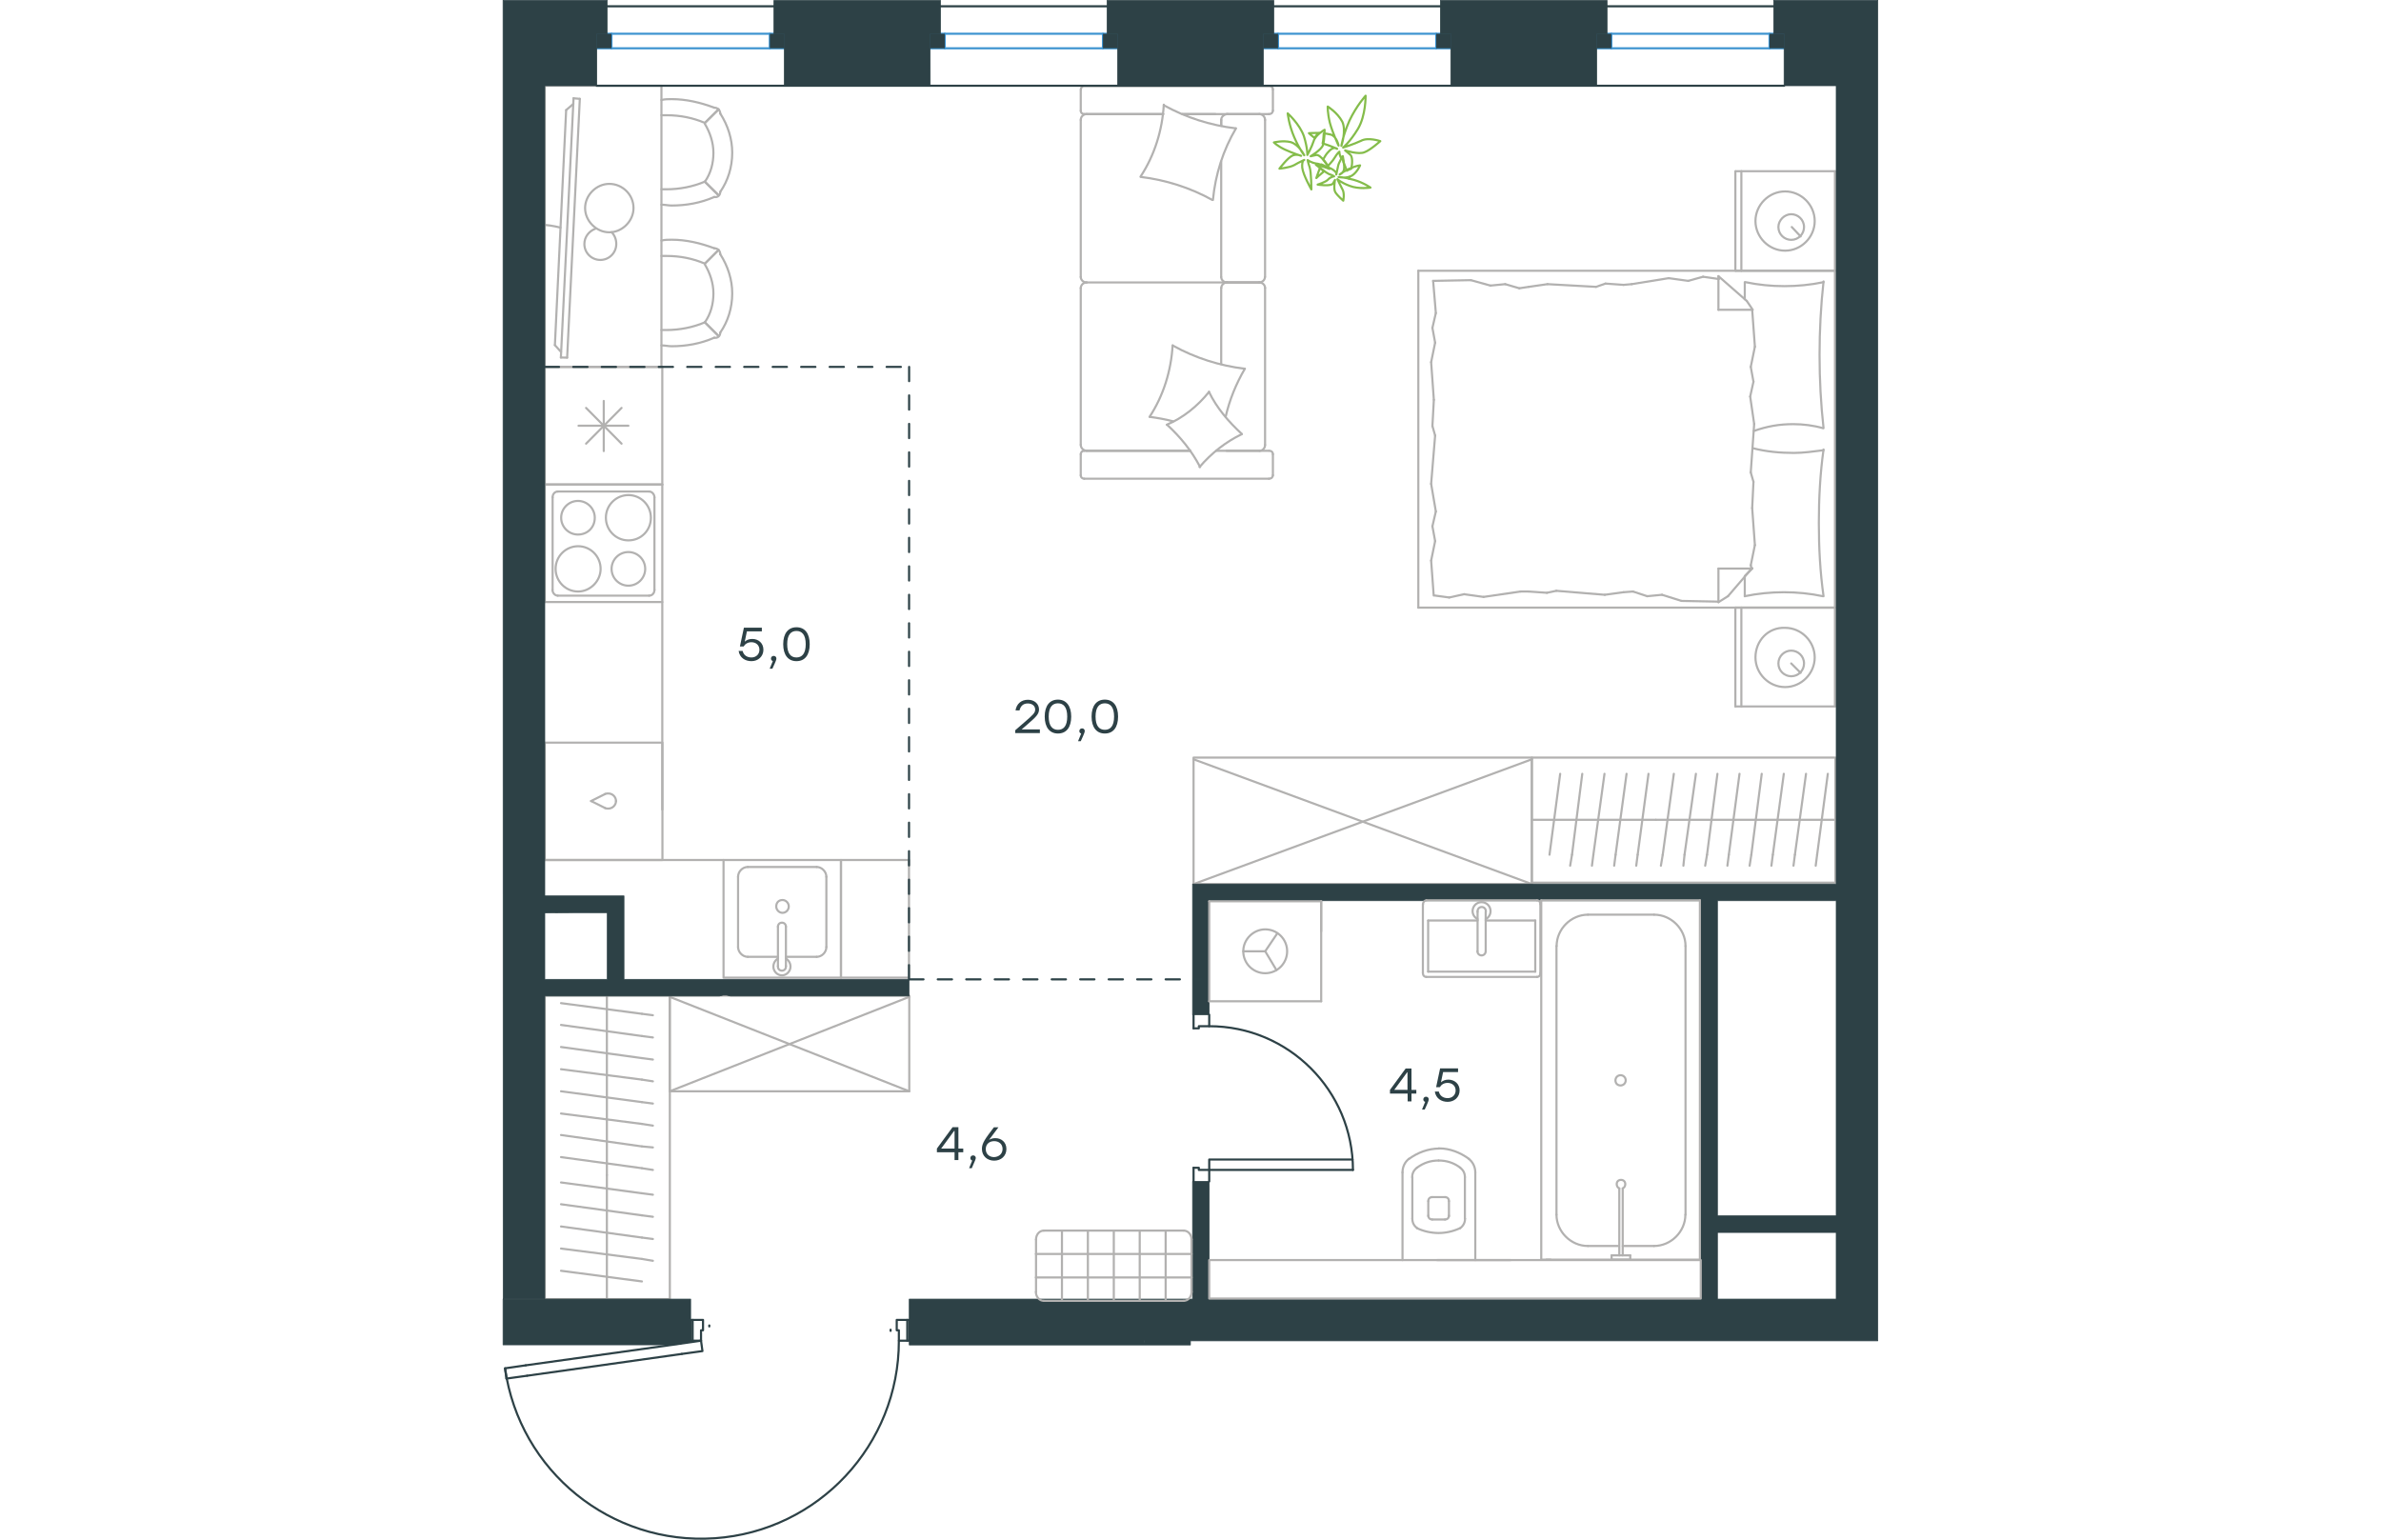 <?xml version="1.0" encoding="utf-8"?>
<!-- Generator: Adobe Illustrator 26.5.0, SVG Export Plug-In . SVG Version: 6.00 Build 0)  -->
<svg version="1.1" id="Слой_1" xmlns="http://www.w3.org/2000/svg" xmlns:xlink="http://www.w3.org/1999/xlink" x="0px" y="0px"
	 viewBox="0 0 965.7 1081" style="enable-background:new 0 0 965.7 1081;" xml:space="preserve" width="883" height="571">
<style type="text/css">
	.st0{fill:none;stroke:#B2B1B0;stroke-width:1.5;stroke-linecap:round;stroke-linejoin:round;stroke-miterlimit:22.926;}
	.st1{fill:none;stroke:#3C93D0;stroke-width:1.5;stroke-linecap:round;stroke-linejoin:round;stroke-miterlimit:22.926;}
	.st2{fill-rule:evenodd;clip-rule:evenodd;fill:#2D4146;}
	.st3{fill:#2D4146;}
	.st4{fill:none;stroke:#2D4146;stroke-width:1.5;stroke-linecap:round;stroke-linejoin:round;stroke-miterlimit:10;}
	.st5{fill:#2D4146;stroke:#2D4146;stroke-width:0.5;stroke-linecap:round;stroke-linejoin:round;stroke-miterlimit:10;}
	
		.st6{fill:none;stroke:#2D4247;stroke-width:1.5;stroke-linecap:round;stroke-linejoin:round;stroke-miterlimit:22.926;stroke-dasharray:10;}
	.st7{fill:none;stroke:#84BC4A;stroke-width:1.5;stroke-linecap:round;stroke-linejoin:round;stroke-miterlimit:22.926;}
</style>
<g>
	<rect x="117.2" y="699" class="st0" width="168.2" height="67.2"/>
	<line class="st0" x1="117.2" y1="766.2" x2="285.4" y2="699.9"/>
	<line class="st0" x1="117.2" y1="699.9" x2="285.4" y2="766.2"/>
</g>
<g>
	<line class="st0" x1="73.1" y1="912.1" x2="73.1" y2="825"/>
	<line class="st0" x1="105.4" y1="838.8" x2="97.7" y2="837.8"/>
	<line class="st0" x1="97.7" y1="837.8" x2="40.9" y2="830.2"/>
	<line class="st0" x1="105.4" y1="854.3" x2="97.7" y2="853.3"/>
	<line class="st0" x1="97.7" y1="853.3" x2="40.9" y2="845.5"/>
	<line class="st0" x1="105.4" y1="869.9" x2="97.7" y2="868.9"/>
	<line class="st0" x1="97.7" y1="868.9" x2="40.9" y2="861.1"/>
	<line class="st0" x1="105.4" y1="885.2" x2="97.7" y2="883.9"/>
	<line class="st0" x1="97.7" y1="883.9" x2="40.9" y2="876.6"/>
	<line class="st0" x1="97.7" y1="899.7" x2="40.9" y2="892.2"/>
	<rect x="29.5" y="699" class="st0" width="87.8" height="213.1"/>
	<line class="st0" x1="73.1" y1="825" x2="73.1" y2="699"/>
	<line class="st0" x1="105.4" y1="712.8" x2="97.7" y2="711.8"/>
	<line class="st0" x1="97.7" y1="711.8" x2="40.9" y2="704.3"/>
	<line class="st0" x1="105.4" y1="728.4" x2="97.7" y2="727.4"/>
	<line class="st0" x1="97.7" y1="727.4" x2="40.9" y2="719.6"/>
	<line class="st0" x1="105.4" y1="743.9" x2="97.7" y2="742.9"/>
	<line class="st0" x1="97.7" y1="742.9" x2="40.9" y2="735.1"/>
	<line class="st0" x1="105.4" y1="759.2" x2="97.7" y2="758"/>
	<line class="st0" x1="97.7" y1="758" x2="40.9" y2="750.7"/>
	<line class="st0" x1="105.4" y1="774.8" x2="97.7" y2="773.8"/>
	<line class="st0" x1="97.7" y1="773.8" x2="40.9" y2="766.2"/>
	<line class="st0" x1="105.4" y1="790.3" x2="97.7" y2="789.1"/>
	<line class="st0" x1="97.7" y1="789.1" x2="40.9" y2="781.8"/>
	<line class="st0" x1="105.4" y1="805.6" x2="97.7" y2="804.9"/>
	<line class="st0" x1="97.7" y1="804.9" x2="40.9" y2="796.9"/>
	<line class="st0" x1="97.7" y1="820.2" x2="40.9" y2="812.4"/>
	<line class="st0" x1="105.4" y1="821.4" x2="97.7" y2="820.2"/>
</g>
<g>
	<line class="st0" x1="112" y1="257.6" x2="112" y2="340.2"/>
	<line class="st0" x1="70.9" y1="281.5" x2="70.9" y2="316.7"/>
	<line class="st0" x1="58.5" y1="311.5" x2="83.4" y2="286.4"/>
	<line class="st0" x1="58.5" y1="286.4" x2="83.4" y2="311.5"/>
	<line class="st0" x1="53.2" y1="298.9" x2="88.2" y2="298.9"/>
	<line class="st0" x1="112" y1="340.2" x2="29.5" y2="340.2"/>
	<line class="st0" x1="29.5" y1="257.6" x2="29.5" y2="340.2"/>
	<line class="st0" x1="112" y1="257.6" x2="29.5" y2="257.6"/>
</g>
<g>
	<rect x="155" y="603.8" class="st0" width="82.5" height="82.6"/>
	<line class="st0" x1="193.2" y1="650.6" x2="193.2" y2="678.3"/>
	<line class="st0" x1="198.8" y1="671.8" x2="220.4" y2="671.8"/>
	<line class="st0" x1="220.4" y1="608.7" x2="172" y2="608.7"/>
	<line class="st0" x1="172" y1="671.8" x2="193.2" y2="671.8"/>
	<line class="st0" x1="165.2" y1="615.6" x2="165.2" y2="664.9"/>
	<line class="st0" x1="198.8" y1="678.3" x2="198.8" y2="650.6"/>
	<line class="st0" x1="227.2" y1="664.9" x2="227.2" y2="615.6"/>
	<path class="st0" d="M193.2,650.6L193.2,650.6c0-1.6,1.2-2.8,2.8-2.8c1.6,0,2.8,1.2,2.8,2.8"/>
	<path class="st0" d="M227.2,664.9c0,3.7-3.2,6.9-6.8,6.9"/>
	<path class="st0" d="M198.8,673c2,1.2,3.2,3.3,3.2,5.7c0,3.3-2.8,6.1-6,6.1c-3.2,0-6-2.8-6-6.1c0-2.4,1.2-4.5,3.2-5.7"/>
	<path class="st0" d="M165.2,615.6c0-3.7,3.2-6.9,6.8-6.9"/>
	<path class="st0" d="M172,671.8c-3.6,0-6.8-3.3-6.8-6.9"/>
	<path class="st0" d="M220.4,608.7c3.6,0,6.8,3.3,6.8,6.9"/>
	<path class="st0" d="M198.8,678.3v0.4c0,1.6-1.2,2.8-2.8,2.8c-1.6,0-2.8-1.2-2.8-2.8v-0.4"/>
	<path class="st0" d="M192,636.4c0,2.4,2,4.5,4.4,4.5c2.4,0,4.4-2,4.4-4.5c0-2.4-2-4.5-4.4-4.5C193.6,631.9,192,633.9,192,636.4z"/>
</g>
<g>
	<path class="st0" d="M64.6,363.5c0-6.5-5.3-11.8-11.8-11.8c-6.5,0-11.8,5.3-11.8,11.8c0,6.5,5.3,11.8,11.8,11.8
		C59.4,375.3,64.6,370.4,64.6,363.5z"/>
	<path class="st0" d="M68.7,399.4c0-8.6-6.9-15.9-15.8-15.9c-8.5,0-15.8,6.9-15.8,15.9c0,8.6,6.9,15.9,15.8,15.9
		C61.4,415.3,68.7,408,68.7,399.4z"/>
	<path class="st0" d="M100,399.4c0-6.5-5.3-11.8-11.8-11.8c-6.5,0-11.8,5.3-11.8,11.8c0,6.5,5.3,11.8,11.8,11.8
		C94.7,411.2,100,405.9,100,399.4z"/>
	<path class="st0" d="M104,363.5c0-8.6-6.9-15.9-15.8-15.9c-8.5,0-15.8,6.9-15.8,15.9c0,8.6,6.9,15.9,15.8,15.9S104,372.4,104,363.5
		z"/>
	<line class="st0" x1="35" y1="414.1" x2="35" y2="349.2"/>
	<line class="st0" x1="102.8" y1="418.2" x2="38.6" y2="418.2"/>
	<line class="st0" x1="106.5" y1="349.2" x2="106.5" y2="414.1"/>
	<line class="st0" x1="38.6" y1="345.1" x2="102.8" y2="345.1"/>
	<path class="st0" d="M106.5,414.1L106.5,414.1c0,2.4-1.6,4.1-3.7,4.1"/>
	<path class="st0" d="M35,349.2L35,349.2c0-2.4,1.6-4.1,3.7-4.1"/>
	<path class="st0" d="M38.6,418.2L38.6,418.2c-2,0-3.7-2-3.7-4.1"/>
	<path class="st0" d="M102.8,345.1L102.8,345.1c2,0,3.7,2,3.7,4.1"/>
	<rect x="29.5" y="340.1" class="st0" width="82.5" height="82.6"/>
</g>
<g>
	<rect x="29.5" y="521.4" class="st0" width="82.6" height="82.4"/>
	<line class="st0" x1="62" y1="562.4" x2="71.8" y2="567.3"/>
	<line class="st0" x1="71.8" y1="557.5" x2="62" y2="562.4"/>
	<path class="st0" d="M71.8,557.5c0.8-0.4,1.6-0.4,2.4-0.4c2.8,0,5.3,2.4,5.3,5.3"/>
	<path class="st0" d="M71.8,567.3c0.8,0.4,1.6,0.4,2.4,0.4c2.8,0,5.3-2.4,5.3-5.3"/>
</g>
<line class="st0" x1="155" y1="603.8" x2="29.5" y2="603.8"/>
<line class="st0" x1="112" y1="422.7" x2="112" y2="568.4"/>
<rect x="237.4" y="603.8" class="st0" width="47.8" height="82.6"/>
<g>
	<line class="st0" x1="722.5" y1="575.6" x2="809.6" y2="575.6"/>
	<line class="st0" x1="795.8" y1="607.8" x2="796.8" y2="600.1"/>
	<line class="st0" x1="796.8" y1="600.1" x2="804.4" y2="543.3"/>
	<line class="st0" x1="780.3" y1="607.8" x2="781.3" y2="600.1"/>
	<line class="st0" x1="781.3" y1="600.1" x2="789" y2="543.3"/>
	<line class="st0" x1="764.7" y1="607.8" x2="765.7" y2="600.1"/>
	<line class="st0" x1="765.7" y1="600.1" x2="773.5" y2="543.3"/>
	<line class="st0" x1="749.4" y1="607.8" x2="750.7" y2="600.1"/>
	<line class="st0" x1="750.7" y1="600.1" x2="757.9" y2="543.3"/>
	<line class="st0" x1="734.9" y1="600.1" x2="742.4" y2="543.3"/>
	<rect x="722.5" y="531.9" class="st0" width="213.1" height="87.8"/>
	<line class="st0" x1="809.6" y1="575.6" x2="935.6" y2="575.6"/>
	<line class="st0" x1="921.8" y1="607.8" x2="922.8" y2="600.1"/>
	<line class="st0" x1="922.8" y1="600.1" x2="930.3" y2="543.3"/>
	<line class="st0" x1="906.2" y1="607.8" x2="907.2" y2="600.1"/>
	<line class="st0" x1="907.2" y1="600.1" x2="915" y2="543.3"/>
	<line class="st0" x1="890.7" y1="607.8" x2="891.7" y2="600.1"/>
	<line class="st0" x1="891.7" y1="600.1" x2="899.4" y2="543.3"/>
	<line class="st0" x1="875.4" y1="607.8" x2="876.6" y2="600.1"/>
	<line class="st0" x1="876.6" y1="600.1" x2="883.9" y2="543.3"/>
	<line class="st0" x1="859.8" y1="607.8" x2="860.8" y2="600.1"/>
	<line class="st0" x1="860.8" y1="600.1" x2="868.3" y2="543.3"/>
	<line class="st0" x1="844.2" y1="607.8" x2="845.5" y2="600.1"/>
	<line class="st0" x1="845.5" y1="600.1" x2="852.8" y2="543.3"/>
	<line class="st0" x1="828.9" y1="607.8" x2="829.7" y2="600.1"/>
	<line class="st0" x1="829.7" y1="600.1" x2="837.7" y2="543.3"/>
	<line class="st0" x1="814.4" y1="600.1" x2="822.2" y2="543.3"/>
	<line class="st0" x1="813.1" y1="607.8" x2="814.4" y2="600.1"/>
</g>
<g>
	<rect x="485" y="531.9" class="st0" width="237.5" height="88.8"/>
	<line class="st0" x1="485" y1="620.7" x2="722.5" y2="533.1"/>
	<line class="st0" x1="485" y1="533.1" x2="722.5" y2="620.7"/>
</g>
<g>
	<line class="st0" x1="504.4" y1="113.4" x2="504.4" y2="194.5"/>
	<line class="st0" x1="405.8" y1="333.7" x2="405.8" y2="318.9"/>
	<line class="st0" x1="405.8" y1="312.3" x2="405.8" y2="202.1"/>
	<line class="st0" x1="477.2" y1="80.1" x2="500.3" y2="80.1"/>
	<line class="st0" x1="409.9" y1="80.1" x2="463.7" y2="80.1"/>
	<line class="st0" x1="409.9" y1="316.5" x2="482.7" y2="316.5"/>
	<line class="st0" x1="508.2" y1="198.3" x2="531.4" y2="198.3"/>
	<line class="st0" x1="504.4" y1="202.1" x2="504.4" y2="255.7"/>
	<line class="st0" x1="540.7" y1="62.8" x2="540.7" y2="77.7"/>
	<line class="st0" x1="531.4" y1="198.3" x2="508.2" y2="198.3"/>
	<line class="st0" x1="535.2" y1="312.3" x2="535.2" y2="202.1"/>
	<line class="st0" x1="482.7" y1="316.5" x2="408.2" y2="316.5"/>
	<line class="st0" x1="405.8" y1="194.5" x2="405.8" y2="84.2"/>
	<line class="st0" x1="405.8" y1="77.7" x2="405.8" y2="62.8"/>
	<line class="st0" x1="504.4" y1="84.2" x2="504.4" y2="88.3"/>
	<line class="st0" x1="537.9" y1="80.1" x2="477.2" y2="80.1"/>
	<line class="st0" x1="504.4" y1="84.2" x2="504.4" y2="88.3"/>
	<line class="st0" x1="531.4" y1="80.1" x2="508.2" y2="80.1"/>
	<line class="st0" x1="531.4" y1="198.3" x2="508.2" y2="198.3"/>
	<line class="st0" x1="535.2" y1="194.5" x2="535.2" y2="84.2"/>
	<line class="st0" x1="463.7" y1="80.1" x2="408.2" y2="80.1"/>
	<line class="st0" x1="537.9" y1="336.1" x2="408.2" y2="336.1"/>
	<line class="st0" x1="540.7" y1="318.9" x2="540.7" y2="333.7"/>
	<line class="st0" x1="500.8" y1="316.5" x2="537.9" y2="316.5"/>
	<line class="st0" x1="508.2" y1="198.3" x2="409.9" y2="198.3"/>
	<line class="st0" x1="508.2" y1="316.5" x2="531.4" y2="316.5"/>
	<path class="st0" d="M537.9,80.1c2,0,2.8-1.4,2.8-2.4"/>
	<path class="st0" d="M408.2,316.5c-1.7,0-2.4,1.4-2.4,2.4"/>
	<path class="st0" d="M540.7,318.9c0-1.7-1.4-2.4-2.4-2.4"/>
	<path class="st0" d="M504.4,194.5c0,1.9,1.7,3.8,4.1,3.8"/>
	<path class="st0" d="M531.4,316.5c1.9,0,3.8-1.7,3.8-4.1"/>
	<path class="st0" d="M535.2,84.2c0-2.1-1.7-4.1-4.1-4.1"/>
	<path class="st0" d="M405.8,194.5c0,1.9,1.7,3.8,4.1,3.8"/>
	<path class="st0" d="M531,198.3c2.1,0,4.1-1.6,4.1-3.8"/>
	<path class="st0" d="M409.9,198.3c-2.1,0-4.1,1.7-4.1,4.1"/>
	<path class="st0" d="M540.7,62.8c0-1.7-1.4-2.4-2.4-2.4h-130c-1.7,0-2.4,1.4-2.4,2.4"/>
	<path class="st0" d="M535.2,202.1c0-1.9-1.7-3.8-4.1-3.8"/>
	<path class="st0" d="M405.8,333.7c0,1.7,1.4,2.4,2.4,2.4"/>
	<path class="st0" d="M409.9,80.1c-2.1,0-4.1,1.7-4.1,4.1"/>
	<path class="st0" d="M405.8,77.7c0,1.7,1.4,2.4,2.4,2.4"/>
	<path class="st0" d="M405.8,312.3c0,2.1,1.7,4.1,4.1,4.1"/>
	<path class="st0" d="M509,80.1c-2.3,0-4.6,1.7-4.6,4.1"/>
	<path class="st0" d="M508.6,198.3c-2.1,0-4.1,1.6-4.1,3.8"/>
	<path class="st0" d="M537.9,336.1c2,0,2.8-1.4,2.8-2.4"/>
	<path class="st0" d="M498.2,140.4c-15.5-8.6-32.8-14.1-50.4-16.2"/>
	<path class="st0" d="M489.6,327.9c-5.9-11.4-13.8-21-23.1-29.6"/>
	<path class="st0" d="M466.2,298.2c11.4-4.8,21.7-13.1,29.7-23.1"/>
	<path class="st0" d="M447.9,123.8c9.7-14.8,15.2-32.4,16.2-50.3"/>
	<path class="st0" d="M470.6,242.7c15.5,8.6,32.8,14.1,50.4,16.2"/>
	<path class="st0" d="M521,258.9c-6.2,10.7-10.7,21.7-13.5,33.8"/>
	<path class="st0" d="M454.1,292.7c9.7-14.8,15.2-32.4,16.2-50.3"/>
	<path class="st0" d="M464.1,73.9c15.5,8.6,32.8,14.1,50.4,16.2"/>
	<path class="st0" d="M514.8,90.1c-9,15.2-14.5,32.4-16.2,50.3"/>
	<path class="st0" d="M495.8,275.1c5.5,11.4,13.8,21,23.1,29.6"/>
	<path class="st0" d="M470.6,295.8c-5.2-1.4-11-2.4-16.2-3.1"/>
	<path class="st0" d="M518.9,304.8c-11.4,5.5-21.4,13.4-29.7,23.1"/>
</g>
<g>
	<path class="st0" d="M40.5,159.8c-4.8-1.2-9.6-2-14.3-2"/>
	<line class="st0" x1="49.7" y1="69" x2="40.8" y2="251"/>
	<line class="st0" x1="45.2" y1="251.1" x2="54.1" y2="69.4"/>
	<line class="st0" x1="54.1" y1="69.4" x2="49.7" y2="69"/>
	<line class="st0" x1="36.6" y1="242.3" x2="44.5" y2="77.3"/>
	<line class="st0" x1="40.9" y1="247.1" x2="36.6" y2="242.3"/>
	<line class="st0" x1="44.5" y1="77.3" x2="49.6" y2="72.9"/>
	<line class="st0" x1="45.2" y1="251.1" x2="40.8" y2="251"/>
</g>
<g>
	<rect x="29.5" y="60.2" class="st0" width="81.9" height="197.4"/>
	<path class="st0" d="M141.9,127.6c4.2-6,6-13.1,6-20.3c0-7.2-2.4-14.3-6-20.3"/>
	<path class="st0" d="M111.4,143.7c2.4,0,4.8,0.6,7.2,0.6c10.2,0,20.3-1.8,29.9-6"/>
	<path class="st0" d="M148.5,75.6c-9.6-3.6-19.7-6-29.9-6c-2.4,0-4.8,0-7.2,0.6"/>
	<path class="st0" d="M111.4,132.9c1.2,0,2.4,0,3.6,0c9,0,18.5-1.8,26.9-5.4"/>
	<path class="st0" d="M141.9,86.3c-8.4-3.6-17.4-5.4-26.9-5.4c-1.2,0-2.4,0-3.6,0"/>
	<path class="st0" d="M152.7,134.7c5.4-7.8,8.4-17.3,8.4-27.5c0-9.6-3-19.1-8.4-27.5"/>
	<line class="st0" x1="141.9" y1="127.6" x2="151.5" y2="137.1"/>
	<line class="st0" x1="141.9" y1="86.3" x2="151.5" y2="76.8"/>
	<line class="st0" x1="141.9" y1="127.6" x2="151.5" y2="137.1"/>
	<line class="st0" x1="141.9" y1="86.3" x2="151.5" y2="76.8"/>
	<path class="st0" d="M152.7,79.8c0-2.4-1.8-4.2-4.2-4.2"/>
	<path class="st0" d="M148.5,138.3c2.4,0.5,4.2-1.2,4.2-3.6"/>
	<path class="st0" d="M141.9,226.3c4.2-6,6-13.1,6-20.3c0-7.2-2.4-14.3-6-20.3"/>
	<path class="st0" d="M111.4,242.5c2.4,0,4.8,0.6,7.2,0.6c10.2,0,20.3-1.8,29.9-6"/>
	<path class="st0" d="M148.5,174.3c-9.6-3.6-19.7-6-29.9-6c-2.4,0-4.8,0-7.2,0.6"/>
	<path class="st0" d="M111.4,231.7c1.2,0,2.4,0,3.6,0c9,0,18.5-1.8,26.9-5.4"/>
	<path class="st0" d="M141.9,185.1c-8.4-3.6-17.4-5.4-26.9-5.4c-1.2,0-2.4,0-3.6,0"/>
	<path class="st0" d="M152.7,233.5c5.4-7.8,8.4-17.3,8.4-27.5c0-9.6-3-19.1-8.4-27.5"/>
	<line class="st0" x1="141.9" y1="226.3" x2="151.5" y2="235.9"/>
	<line class="st0" x1="141.9" y1="185.1" x2="151.5" y2="175.5"/>
	<line class="st0" x1="141.9" y1="226.3" x2="151.5" y2="235.9"/>
	<line class="st0" x1="141.9" y1="185.1" x2="151.5" y2="175.5"/>
	<path class="st0" d="M152.7,178.5c0-2.4-1.8-4.2-4.2-4.2"/>
	<path class="st0" d="M148.5,237.1c2.4,0.5,4.2-1.2,4.2-3.6"/>
	<path class="st0" d="M74.8,129.1c-9.1,0-17,7.9-17,17c0,9.1,7.9,17,17,17c9.1,0,17-7.9,17-17C91.8,136.5,83.9,129.1,74.8,129.1z"/>
	<path class="st0" d="M76.4,163c2.1,2.1,3.3,5,3.3,8.3c0,6.2-5,11.2-11.2,11.2s-11.2-5-11.2-11.2c0-5,3.3-9.1,7.9-10.8"/>
</g>
<g>
	<line class="st0" x1="935.3" y1="426.6" x2="935.3" y2="496"/>
	<line class="st0" x1="865.4" y1="496" x2="865.4" y2="426.6"/>
	<line class="st0" x1="865.4" y1="426.6" x2="935.3" y2="426.6"/>
	<line class="st0" x1="935.3" y1="496" x2="865.4" y2="496"/>
	<line class="st0" x1="904.6" y1="465.8" x2="911.2" y2="472.4"/>
	<line class="st0" x1="869.6" y1="496" x2="869.6" y2="426.6"/>
	<path class="st0" d="M879.5,461.6c0,11.3,9.4,20.8,20.8,20.8c11.3,0,20.8-9.4,20.8-20.8c0-11.3-9.4-20.8-20.8-20.8
		C888.5,440.3,879.5,449.8,879.5,461.6z"/>
	<path class="st0" d="M895.6,465.8c0,5.2,4.3,9,9,9c5.2,0,9-4.2,9-9c0-5.2-4.3-9-9-9C899.9,456.8,895.6,460.6,895.6,465.8z"/>
	<line class="st0" x1="935.3" y1="190.1" x2="935.3" y2="426.6"/>
	<line class="st0" x1="872" y1="210.1" x2="872" y2="198.1"/>
	<line class="st0" x1="877.2" y1="399.2" x2="853.5" y2="399.2"/>
	<line class="st0" x1="872" y1="404.4" x2="877.2" y2="399.2"/>
	<line class="st0" x1="642.8" y1="190.1" x2="935.3" y2="190.1"/>
	<line class="st0" x1="853.5" y1="422.8" x2="853.5" y2="399.2"/>
	<line class="st0" x1="935.3" y1="426.6" x2="642.8" y2="426.6"/>
	<line class="st0" x1="853.5" y1="193.9" x2="873.4" y2="211.3"/>
	<line class="st0" x1="873.4" y1="211.3" x2="877.6" y2="217.5"/>
	<line class="st0" x1="872" y1="418.6" x2="872" y2="404.8"/>
	<line class="st0" x1="877.2" y1="217.5" x2="853.5" y2="217.5"/>
	<line class="st0" x1="877.2" y1="398.8" x2="860.2" y2="418.6"/>
	<line class="st0" x1="860.2" y1="418.6" x2="853.5" y2="422.8"/>
	<line class="st0" x1="853.5" y1="193.9" x2="853.5" y2="217.5"/>
	<line class="st0" x1="652.7" y1="299.1" x2="653.7" y2="280.7"/>
	<line class="st0" x1="655.1" y1="359.1" x2="651.8" y2="339.7"/>
	<line class="st0" x1="654.6" y1="379.9" x2="652.7" y2="369.5"/>
	<line class="st0" x1="652.7" y1="369.5" x2="655.1" y2="359.1"/>
	<line class="st0" x1="654.6" y1="305.8" x2="652.7" y2="299.1"/>
	<line class="st0" x1="651.8" y1="339.7" x2="654.6" y2="305.8"/>
	<line class="st0" x1="653.6" y1="418.1" x2="651.8" y2="393.6"/>
	<line class="st0" x1="651.8" y1="393.6" x2="654.6" y2="379.9"/>
	<line class="st0" x1="655.1" y1="219.8" x2="653.2" y2="197.2"/>
	<line class="st0" x1="654.6" y1="240.6" x2="652.7" y2="230.2"/>
	<line class="st0" x1="652.7" y1="230.2" x2="655.1" y2="219.8"/>
	<line class="st0" x1="653.7" y1="280.7" x2="651.8" y2="254.3"/>
	<line class="st0" x1="651.8" y1="254.3" x2="654.6" y2="240.6"/>
	<line class="st0" x1="642.8" y1="190.1" x2="642.8" y2="426.6"/>
	<path class="st0" d="M927.3,300.6c-1.9-17-2.8-34-2.8-51.5c0-17,0.9-34.5,2.8-51.5"/>
	<path class="st0" d="M878.3,302.6c9.5-3.3,17.8-4.8,27.7-4.8c7.1,0,14.2,0.9,20.8,2.8"/>
	<path class="st0" d="M927.3,198.1c-9,1.9-18.4,2.8-27.4,2.8c-9.4,0-18.4-0.9-27.4-2.8"/>
	<path class="st0" d="M927.3,316.1c-7.1,0.9-14.2,1.9-20.8,1.9c-9.9,0-19.4-0.9-28.8-3.3"/>
	<line class="st0" x1="793.5" y1="415.3" x2="786.9" y2="415.8"/>
	<line class="st0" x1="813.9" y1="417.6" x2="803.5" y2="418.6"/>
	<line class="st0" x1="803.5" y1="418.6" x2="793.5" y2="415.3"/>
	<line class="st0" x1="853.5" y1="422.4" x2="827.6" y2="421.9"/>
	<line class="st0" x1="827.6" y1="421.9" x2="813.9" y2="417.6"/>
	<line class="st0" x1="733.1" y1="416.2" x2="720.3" y2="415.3"/>
	<line class="st0" x1="786.9" y1="415.8" x2="773.7" y2="417.6"/>
	<line class="st0" x1="739.7" y1="414.8" x2="733.1" y2="416.2"/>
	<line class="st0" x1="773.7" y1="417.6" x2="739.7" y2="414.8"/>
	<line class="st0" x1="720.3" y1="415.3" x2="714.6" y2="415.3"/>
	<line class="st0" x1="674.9" y1="417.2" x2="664.5" y2="419.5"/>
	<line class="st0" x1="664.5" y1="419.5" x2="654.2" y2="418.1"/>
	<line class="st0" x1="714.6" y1="415.3" x2="688.6" y2="419.1"/>
	<line class="st0" x1="688.6" y1="419.1" x2="674.9" y2="417.2"/>
	<line class="st0" x1="713.7" y1="202.4" x2="720.3" y2="201.4"/>
	<line class="st0" x1="693.4" y1="200.5" x2="703.8" y2="199.5"/>
	<line class="st0" x1="703.8" y1="199.5" x2="713.7" y2="202.4"/>
	<line class="st0" x1="653.2" y1="197.2" x2="679.7" y2="196.7"/>
	<line class="st0" x1="679.7" y1="196.7" x2="693.4" y2="200.5"/>
	<line class="st0" x1="774.2" y1="199.1" x2="786.9" y2="200"/>
	<line class="st0" x1="720.3" y1="201.4" x2="733.5" y2="199.5"/>
	<line class="st0" x1="767.6" y1="201.4" x2="774.2" y2="199.1"/>
	<line class="st0" x1="733.5" y1="199.5" x2="767.6" y2="201.4"/>
	<line class="st0" x1="786.9" y1="200" x2="792.6" y2="199.5"/>
	<line class="st0" x1="853.1" y1="195.8" x2="854" y2="195.8"/>
	<line class="st0" x1="832.3" y1="197.2" x2="842.7" y2="194.3"/>
	<line class="st0" x1="842.7" y1="194.3" x2="853.1" y2="195.8"/>
	<line class="st0" x1="792.6" y1="199.5" x2="818.6" y2="195.3"/>
	<line class="st0" x1="818.6" y1="195.3" x2="832.3" y2="197.2"/>
	<path class="st0" d="M927.3,418.6c-2.4-17-3.3-34-3.3-51.5c0-17,0.9-34.5,3.3-51.5"/>
	<path class="st0" d="M872,418.6c9-1.9,18.4-2.8,27.4-2.8c9.4,0,18.4,0.9,27.4,2.8"/>
	<line class="st0" x1="878.1" y1="338.3" x2="877.2" y2="356.7"/>
	<line class="st0" x1="875.8" y1="278.4" x2="878.6" y2="297.7"/>
	<line class="st0" x1="876.2" y1="257.6" x2="878.1" y2="268"/>
	<line class="st0" x1="878.1" y1="268" x2="875.8" y2="278.4"/>
	<line class="st0" x1="876.2" y1="331.7" x2="878.1" y2="338.3"/>
	<line class="st0" x1="878.6" y1="297.7" x2="876.2" y2="331.7"/>
	<line class="st0" x1="877.2" y1="217.5" x2="879.1" y2="243.4"/>
	<line class="st0" x1="879.1" y1="243.4" x2="876.2" y2="257.6"/>
	<line class="st0" x1="876.2" y1="396.9" x2="876.7" y2="399.2"/>
	<line class="st0" x1="877.2" y1="356.7" x2="879.1" y2="382.7"/>
	<line class="st0" x1="879.1" y1="382.7" x2="876.2" y2="396.9"/>
	<line class="st0" x1="935.3" y1="120.2" x2="935.3" y2="190.1"/>
	<line class="st0" x1="865.4" y1="190.1" x2="865.4" y2="120.2"/>
	<line class="st0" x1="865.8" y1="120.2" x2="935.3" y2="120.2"/>
	<line class="st0" x1="935.3" y1="190.1" x2="865.8" y2="190.1"/>
	<line class="st0" x1="905" y1="159.4" x2="911.2" y2="166"/>
	<line class="st0" x1="869.6" y1="190.1" x2="869.6" y2="120.2"/>
	<path class="st0" d="M879.5,155.2c0,11.3,9.4,20.8,20.8,20.8c11.3,0,20.8-9.4,20.8-20.8c0-11.3-9.4-20.8-20.8-20.8
		C889,134.4,879.5,143.8,879.5,155.2z"/>
	<path class="st0" d="M895.6,159.4c0,5.2,4.3,9,9,9c5.2,0,9-4.2,9-9c0-5.2-4.3-9-9-9C899.8,150.4,895.6,154.7,895.6,159.4z"/>
</g>
<rect x="66.1" y="23.7" class="st1" width="10.2" height="10.2"/>
<rect x="187.5" y="23.7" class="st1" width="10.2" height="10.2"/>
<line class="st1" x1="76.3" y1="23.7" x2="187.5" y2="23.7"/>
<line class="st1" x1="76.3" y1="33.9" x2="187.5" y2="33.9"/>
<rect x="300.1" y="23.7" class="st1" width="10.2" height="10.2"/>
<rect x="421.4" y="23.7" class="st1" width="10.2" height="10.2"/>
<line class="st1" x1="310.3" y1="23.7" x2="421.4" y2="23.7"/>
<line class="st1" x1="310.3" y1="33.9" x2="421.4" y2="33.9"/>
<rect x="534.1" y="23.7" class="st1" width="10.2" height="10.2"/>
<rect x="655.4" y="23.7" class="st1" width="10.2" height="10.2"/>
<line class="st1" x1="544.3" y1="23.7" x2="655.4" y2="23.7"/>
<line class="st1" x1="544.3" y1="33.9" x2="655.4" y2="33.9"/>
<rect x="768.1" y="23.7" class="st1" width="10.2" height="10.2"/>
<rect x="889.4" y="23.7" class="st1" width="10.2" height="10.2"/>
<line class="st1" x1="778.3" y1="23.7" x2="889.4" y2="23.7"/>
<line class="st1" x1="778.3" y1="33.9" x2="889.4" y2="33.9"/>
<rect x="66.1" y="23.7" class="st2" width="10.2" height="10.2"/>
<rect x="187.5" y="23.7" class="st2" width="10.2" height="10.2"/>
<rect x="300.1" y="23.7" class="st2" width="10.2" height="10.2"/>
<rect x="421.4" y="23.7" class="st2" width="10.2" height="10.2"/>
<rect x="534.1" y="23.7" class="st2" width="10.2" height="10.2"/>
<rect x="655.4" y="23.7" class="st2" width="10.2" height="10.2"/>
<rect x="768.1" y="23.7" class="st2" width="10.2" height="10.2"/>
<rect x="889.4" y="23.7" class="st2" width="10.2" height="10.2"/>
<g>
	<path class="st3" d="M323.3,809h-3.4v5.5h-2.7V809h-12.4v-2.6l11-15h4.1v15h3.4V809z M317.2,806.4V794h-0.3l-9.1,12.4L317.2,806.4z
		"/>
	<path class="st3" d="M329.3,820.2h-1.9l2.2-5.4c-0.8-0.2-1.3-0.9-1.3-1.7c0-1.1,0.8-1.9,1.9-1.9c0.8,0,1.9,0.4,1.9,1.9
		C332,813.7,331.9,814.4,329.3,820.2z"/>
	<path class="st3" d="M353.6,806.7c0,5-3.8,8.2-8.6,8.2c-4.7,0-8.6-3.1-8.6-8.3c0-4,2.4-7.2,8.4-15.1h3.2l-6.6,8.8
		c1.2-0.7,2.6-1.2,4.3-1.2C349.9,799,353.6,801.8,353.6,806.7z M350.9,806.7c0-3.5-2.6-5.5-5.9-5.5c-3.4,0-5.9,2.1-5.9,5.6
		s2.6,5.6,5.8,5.6C348.3,812.3,350.9,810.1,350.9,806.7z"/>
</g>
<g>
	<path class="st3" d="M377.1,514.7h-17.3v-2l6.7-5.8c5.6-4.9,7.3-6.3,7.3-8.7c0-2.5-2-4.3-5.2-4.3c-3.3,0-5.1,1.9-5.8,4.9h-2.8
		c0.7-4.6,4-7.5,8.7-7.5c4.7,0,7.8,3,7.8,6.8c0,3.4-2.4,5.5-7.8,10.2l-4.4,3.8h12.8V514.7z"/>
	<path class="st3" d="M399.1,503.1c0,7.6-3.4,11.9-9.3,11.9c-5.8,0-9.3-4.3-9.3-11.9s3.5-11.9,9.3-11.9
		C395.6,491.2,399.1,495.6,399.1,503.1z M396.3,503.1c0-6.6-2.6-9.3-6.5-9.3s-6.5,2.7-6.5,9.3s2.6,9.3,6.5,9.3
		S396.3,509.8,396.3,503.1z"/>
	<path class="st3" d="M405.8,520.4h-1.9l2.2-5.4c-0.8-0.2-1.3-0.9-1.3-1.7c0-1.1,0.8-1.9,1.9-1.9c0.8,0,1.9,0.4,1.9,1.9
		C408.6,513.8,408.5,514.6,405.8,520.4z"/>
	<path class="st3" d="M432,503.1c0,7.6-3.4,11.9-9.3,11.9c-5.8,0-9.3-4.3-9.3-11.9s3.5-11.9,9.3-11.9
		C428.6,491.2,432,495.6,432,503.1z M429.2,503.1c0-6.6-2.6-9.3-6.5-9.3s-6.5,2.7-6.5,9.3s2.6,9.3,6.5,9.3S429.2,509.8,429.2,503.1z
		"/>
</g>
<g>
	<path class="st3" d="M183,456.2c0,4.7-3.7,8-8.4,8c-4.4,0-8.3-2.4-9-7.2h2.8c0.7,3,3.1,4.6,6.2,4.6c3.3,0,5.6-2.3,5.6-5.4
		c0-3.2-2.4-5.3-5.6-5.3c-2.6,0-4.4,1.2-5.5,3h-2.6l2.8-13.2h12.6v2.6h-10.5l-1.5,7.2c1.3-1.2,3-1.9,5.3-1.9
		C179.5,448.6,183,451.5,183,456.2z"/>
	<path class="st3" d="M189.3,469.5h-1.9l2.2-5.4c-0.8-0.2-1.3-0.9-1.3-1.7c0-1.1,0.8-1.9,1.9-1.9c0.8,0,1.9,0.4,1.9,1.9
		C192.1,463,192,463.7,189.3,469.5z"/>
	<path class="st3" d="M215.5,452.3c0,7.6-3.4,11.9-9.3,11.9c-5.8,0-9.3-4.3-9.3-11.9s3.5-11.9,9.3-11.9
		C212.1,440.4,215.5,444.7,215.5,452.3z M212.7,452.3c0-6.6-2.6-9.3-6.5-9.3s-6.5,2.7-6.5,9.3s2.6,9.3,6.5,9.3
		S212.7,458.9,212.7,452.3z"/>
</g>
<g>
	<path class="st3" d="M641.4,767.8H638v5.5h-2.7v-5.5h-12.4v-2.6l11-15h4.1v15h3.4V767.8z M635.2,765.2v-12.4H635l-9.1,12.4
		L635.2,765.2z"/>
	<path class="st3" d="M647.3,779h-1.9l2.2-5.4c-0.8-0.2-1.3-0.9-1.3-1.7c0-1.1,0.8-1.9,1.9-1.9c0.8,0,1.9,0.4,1.9,1.9
		C650.1,772.4,650,773.2,647.3,779z"/>
	<path class="st3" d="M671.8,765.6c0,4.7-3.7,8-8.4,8c-4.4,0-8.3-2.4-9-7.2h2.8c0.7,3,3.1,4.6,6.2,4.6c3.3,0,5.6-2.3,5.6-5.4
		c0-3.2-2.4-5.3-5.6-5.3c-2.6,0-4.4,1.2-5.5,3h-2.6l2.8-13.2h12.6v2.6h-10.5l-1.5,7.2c1.3-1.2,3-1.9,5.3-1.9
		C668.3,758.1,671.8,761,671.8,765.6z"/>
</g>
<line class="st4" x1="133.3" y1="941.3" x2="133.3" y2="926.7"/>
<line class="st4" x1="284" y1="941.3" x2="284" y2="926.7"/>
<polygon class="st4" points="285.4,926.7 276.6,926.7 276.6,934 278.1,934 278.1,941.3 285.4,941.3 "/>
<polygon class="st4" points="131.9,926.7 140.6,926.7 140.6,934 139.2,934 139.2,941.3 131.9,941.3 "/>
<path class="st4" d="M1.6,960.7c10.2,72.3,74.5,124.3,147.3,119.3c72.8-5.1,129.2-65.6,129.2-138.6"/>
<line class="st4" x1="17.1" y1="965.9" x2="125.7" y2="950.6"/>
<line class="st4" x1="16.1" y1="958.6" x2="124.7" y2="943.4"/>
<line class="st4" x1="17.1" y1="965.9" x2="2.6" y2="967.9"/>
<line class="st4" x1="124.7" y1="943.4" x2="139.2" y2="941.3"/>
<polyline class="st4" points="2.6,967.9 1.6,960.7 16.1,958.6 "/>
<polyline class="st4" points="139.2,941.3 140.2,948.6 125.7,950.6 "/>
<line class="st4" x1="145" y1="931.3" x2="145" y2="930.6"/>
<line class="st4" x1="272.3" y1="934.4" x2="272.3" y2="933.6"/>
<polyline class="st4" points="596.9,821.4 496,821.4 496,814.1 596.6,814.1 "/>
<line class="st4" x1="485" y1="712.4" x2="485" y2="722"/>
<polyline class="st4" points="485,722 488.7,722 488.7,720.5 496,720.5 496,712.4 "/>
<path class="st4" d="M596.9,821.4c0-55.7-45.2-100.9-100.9-100.9"/>
<line class="st4" x1="485" y1="829.5" x2="485" y2="819.9"/>
<polyline class="st4" points="485,819.9 488.7,819.9 488.7,821.4 496,821.4 496,829.5 "/>
<polygon class="st5" points="768,60.2 768,23.7 775.3,23.7 775.3,9 775.3,0.3 658.3,0.3 658.3,9 658.3,23.7 665.6,23.7 665.6,60.2 
	"/>
<polygon class="st5" points="307.3,9 307.3,0.3 258.3,0.3 190.4,0.3 190.4,9 190.4,23.7 197.7,23.7 197.7,60.2 300.1,60.2 300,23.7 
	307.3,23.7 "/>
<polygon class="st5" points="424.3,9 424.3,23.7 431.7,23.7 431.7,60.2 534,60.2 534,23.7 541.3,23.7 541.3,9 541.3,0.3 534,0.3 
	424.3,0.3 "/>
<line class="st4" x1="66" y1="60.2" x2="899.6" y2="60.2"/>
<line class="st4" x1="73.4" y1="4.4" x2="910.4" y2="4.4"/>
<polygon class="st5" points="104.1,912.1 0.2,912.1 0.2,944.2 118.4,944.2 131.9,942.3 131.9,941.3 131.9,912.1 "/>
<path class="st5" d="M892.3,0.2V9v14.6h7.3l0,36.6h36.6v559.4v1.1h-95.1H484.3v11.7v80.1H496v-80.1h345.1v232.9v46.8H496v-82.6
	h-11.7v82.6h-16.1H285.4v29.3v2.9h165.1h0.1h32.2v-2.9h453.4h29.2v-8.8v-11.7V709.5v-11.7V651v-11.7v-19.7V60.2v-60H892.3z
	 M450.7,943.1l-0.1-1.8h0.1V943.1z M852.8,632.4h83.4v221.2h-83.4V632.4z M936.2,912.1h-83.4v-46.8h83.4V912.1z"/>
<path class="st5" d="M258.3,687.6h-98.5h-2.5h-2.6h-2.5H85.1v-58.6H73.4h-0.1H36.7h-7.2V60.2H66V23.7h7.3V9V0.2H0.2v192.1l0.1,719.7
	h29.2V699.3h122.7l2.5-0.6h2.6l2.5,0.6h98.5h26.9v-11.7H258.3z M73.4,687.6H29.5v-46.7c14.6-0.2,29.2-0.1,43.8-0.1h0.1V687.6z"/>
<line class="st6" x1="285.2" y1="687.6" x2="285.3" y2="257.6"/>
<line class="st6" x1="29.5" y1="257.6" x2="285.3" y2="257.6"/>
<line class="st6" x1="285.4" y1="687.6" x2="490.5" y2="687.6"/>
<g>
	<path class="st7" d="M590,103.6c0,0,4.6-3.6,10.4-13.1c5.6-9.4,5.4-23.3,5.4-23.3s-6.4,7-11.4,17.6c-4.7,10.8-5.6,17.6-5.6,17.6
		s3.6-10.8,0.6-17c-3.4-6.4-10.2-10.6-10.2-10.6s-0.2,4.4,1.5,11.4c1.9,7.1,6.1,16,6.1,16s-1.2-6.4-5.4-7.7c-1.2-0.2-3.2-0.8-5-0.8
		c-0.2,2-0.2,4.7-0.8,7c0.2,0.2,0.8,0.2,0.8,0.2c4.6,1.4,9.4,3.6,9.4,3.6s-2.4-2.4-6.4,2.4c-1.2,1.2-2.4,3.2-3.4,5
		c1.2,1.4,2.5,3.4,3.4,4.6c1.8-2,3.6-4,4.4-5.4c2.4-4,3.6-4.6,3.6-4.6s-0.2,1.8,1.2,4.6c0.6-0.8,0.8-1.2,0.8-1.2s0.2,1.5,0.8,4
		c0.8,1.5,1.5,3.6,2.4,6c0.8-0.6,1.5-0.8,3-1.4l0.2-0.2c0.8-4,0.8-8.4-0.8-9.7l-3.6-3c0,0,9.7,3.2,13.8,1.2c4-1.5,10.9-7.7,10.9-7.7
		s-8.6-3-13.6-0.2C597.4,101.3,590,103.6,590,103.6z M573.2,93.3c-3.6,0-7.2,0.2-7.2,0.2s1.5,1.5,4,3.4
		C570.9,95.3,571.9,94.1,573.2,93.3z M574.7,115.4c-0.2,0.2-0.2,0.8-0.6,1.2c1.2,0.2,3,0.8,4.4,1.2l0.2-0.2
		C577.9,117,576.4,116,574.7,115.4z M573.7,118c-1.4,3.6-2.5,7-2.5,7s2.5-2.4,5.4-4.7C575.7,119.4,574.3,118.6,573.7,118z
		 M593.8,124.6c0,0.2,0.2,0.8,0.2,0.8h0.2c0-0.2,0.2-0.6,0.2-1.2C594.2,124.6,594.2,124.6,593.8,124.6z"/>
	<path class="st7" d="M564.9,108.8c0,0,0.2-4.6-2.4-13.1c-3-8.6-11.4-16.1-11.4-16.1s0.8,8,4.6,16.8c3.8,8.7,7,12.6,7,12.6
		s-3.6-7.4-9.4-9.2c-5.6-1.4-11.9,0.2-11.9,0.2s2.4,2.5,7.7,5c5.4,2.5,11.4,4.4,11.4,4.4s-3-1.5-6-0.2c-3.4,1.5-9.2,9.2-9.2,9.2
		s7-0.6,10.4-2.5c3.4-2,7-3.6,7-3.6s-1.8,0.2-1.4,5.4c0.6,5.2,6.4,15.3,6.4,15.3s0-12.1-1.2-15.6s-1.4-5-1.4-5s2.4,1.8,6,2.4
		c3,0.2,6.4,2.5,8.6,3.6c0.2,0.2,0.8,0.2,0.8,0.2c-1.2-2-6.4-10.8-9.7-9.7l-3.6,0.8c0,0,7.4-4.4,8.6-7.7c1.2-3.3,1.2-10.9,1.2-10.9
		s-6.4,3.6-7.7,8C567.9,103.5,564.9,108.8,564.9,108.8z"/>
	<path class="st7" d="M586,125.8c0,0,2.4,2.4,8.6,4.7c6.4,2.5,14.6,1.2,14.6,1.2s-4.7-3.4-11.6-5.4c-7-2-10.8-2-10.8-2
		s6,1.4,9.7-1.2c3.6-2.5,5.4-7,5.4-7s-2.5,0.2-6.6,2c-4,1.5-7.7,4.4-7.7,4.4s2.4-0.8,3-3.4c0.6-2.5-0.8-9.4-0.8-9.4s-3,4.4-3.4,7.2
		c-0.6,3-1.2,5.6-1.2,5.6s0.8-1.2-2.4-3.4c-3.2-2.4-11.9-3.4-11.9-3.4s7,5.6,9.4,6.6c2.5,0.8,3.4,1.5,3.4,1.5s-2.4,0.2-4.4,2.4
		c-1.8,1.8-7.2,3.4-7.2,3.4s9.2,1.5,10.8-0.8l1.4-2.5c0,0-1.2,6.4,0.2,8.6c1.4,2.4,5.6,6,5.6,6s1.2-5.4-0.8-8.4
		C587.8,129.8,586,125.8,586,125.8z"/>
</g>
<g>
	<line class="st0" x1="374.4" y1="907.1" x2="374.4" y2="870.2"/>
	<line class="st0" x1="379.8" y1="864" x2="478.1" y2="864"/>
	<line class="st0" x1="483.6" y1="870.2" x2="483.6" y2="907.1"/>
	<line class="st0" x1="478.1" y1="913.3" x2="379.8" y2="913.3"/>
	<line class="st0" x1="465.4" y1="864" x2="465.4" y2="913.3"/>
	<line class="st0" x1="483.6" y1="896.9" x2="374.3" y2="896.9"/>
	<line class="st0" x1="483.6" y1="880.4" x2="374.3" y2="880.4"/>
	<line class="st0" x1="392.6" y1="864" x2="392.6" y2="913.3"/>
	<line class="st0" x1="410.8" y1="864" x2="410.8" y2="913.3"/>
	<line class="st0" x1="429" y1="864" x2="429" y2="913.3"/>
	<line class="st0" x1="447.2" y1="864" x2="447.2" y2="913.3"/>
	<path class="st0" d="M374.4,870.2c0-3.4,2.4-6.2,5.5-6.2"/>
	<path class="st0" d="M483.6,907.1c0,3.4-2.4,6.2-5.5,6.2"/>
	<path class="st0" d="M478.1,864c3,0,5.5,2.8,5.5,6.2"/>
	<path class="st0" d="M379.8,913.3c-3,0-5.5-2.8-5.5-6.2"/>
</g>
<g>
	<line class="st0" x1="656" y1="884.7" x2="707.6" y2="884.7"/>
	<g>
		<line class="st0" x1="631.7" y1="823.2" x2="631.7" y2="884.7"/>
		<line class="st0" x1="675.5" y1="855.6" x2="675.5" y2="826.5"/>
		<line class="st0" x1="638.6" y1="826.5" x2="638.6" y2="855.6"/>
		<line class="st0" x1="664.3" y1="853.9" x2="664.3" y2="843.3"/>
		<line class="st0" x1="649.8" y1="843.3" x2="649.8" y2="853.9"/>
		<line class="st0" x1="652.6" y1="856.2" x2="661.5" y2="856.2"/>
		<line class="st0" x1="682.8" y1="884.7" x2="682.8" y2="823.2"/>
		<line class="st0" x1="661.5" y1="840.5" x2="652.6" y2="840.5"/>
		<path class="st0" d="M678.3,813.6c-6.2-4.5-13.5-7.3-20.7-7.3c0,0,0,0-0.6,0"/>
		<path class="st0" d="M661.5,856.2c1.7,0,2.8-1.1,2.8-2.8"/>
		<path class="st0" d="M672.2,862.3c2.2-1.7,3.4-3.9,3.4-6.7"/>
		<path class="st0" d="M664.3,843.3c0-1.7-1.1-2.8-2.8-2.8"/>
		<path class="st0" d="M672.2,819.8c-4.5-3.4-9.5-5-15.1-5"/>
		<path class="st0" d="M652.6,840.5c-1.7,0-2.8,1.1-2.8,2.8"/>
		<path class="st0" d="M649.8,853.4c0,1.7,1.1,2.8,2.8,2.8"/>
		<path class="st0" d="M638.6,855.6c0,2.8,1.1,5,3.4,6.7"/>
		<path class="st0" d="M641.9,862.3c4.5,2.2,10.1,3.4,15.1,3.4s10.1-1.1,15.1-3.4"/>
		<path class="st0" d="M641.9,819.8c-2.2,1.7-3.4,3.9-3.4,6.7"/>
		<path class="st0" d="M657.5,806.4L657.5,806.4c-7.8,0-15.1,2.8-21.3,7.3"/>
		<path class="st0" d="M682.8,823.2c0-3.9-1.7-7.3-4.5-9.5"/>
		<path class="st0" d="M636.2,813.6c-2.8,2.2-4.5,5.6-4.5,9.5"/>
		<path class="st0" d="M657,814.8L657,814.8c-5.6,0-10.6,1.7-15.1,5"/>
		<path class="st0" d="M675.5,826.5c0-2.8-1.1-5-3.4-6.7"/>
	</g>
	<rect x="496" y="884.7" class="st0" width="345.1" height="27"/>
</g>
<g>
	<line class="st0" x1="649.7" y1="682.2" x2="649.7" y2="646.3"/>
	<line class="st0" x1="649.7" y1="646.3" x2="684.4" y2="646.3"/>
	<line class="st0" x1="690.1" y1="646.3" x2="724.9" y2="646.3"/>
	<line class="st0" x1="724.9" y1="682.2" x2="649.7" y2="682.2"/>
	<line class="st0" x1="724.9" y1="646.3" x2="724.9" y2="682.2"/>
	<line class="st0" x1="726.1" y1="632.1" x2="648.5" y2="632.1"/>
	<line class="st0" x1="728.5" y1="683.1" x2="728.5" y2="634.9"/>
	<line class="st0" x1="648.5" y1="685.9" x2="726.1" y2="685.9"/>
	<line class="st0" x1="646" y1="634.9" x2="646" y2="683.1"/>
	<path class="st0" d="M646,683.1c0,1.7,1,2.8,2.4,2.8"/>
	<path class="st0" d="M726.1,685.9c1.5,0,2.4-1.1,2.4-2.8"/>
	<path class="st0" d="M728.5,634.9c0-1.7-1-2.8-2.4-2.8"/>
	<path class="st0" d="M648.5,632.1c-1,0-2.4,1.1-2.4,2.8"/>
	<line class="st0" x1="690.1" y1="667.9" x2="690.1" y2="640.1"/>
	<line class="st0" x1="684.4" y1="640.1" x2="684.4" y2="667.9"/>
	<path class="st0" d="M690.1,667.9L690.1,667.9c0,1.6-1.3,2.9-2.9,2.9c-1.6,0-2.9-1.3-2.9-2.9v0"/>
	<path class="st0" d="M684.4,645.3c-2.1-1.1-3.5-3.2-3.5-5.6c0-3.5,2.8-6.3,6.3-6.3c3.5,0,6.3,2.8,6.3,6.3c0,2.4-1.3,4.6-3.4,5.6"/>
	<path class="st0" d="M684.4,640.1c0-0.1,0-0.3,0-0.4c0-1.6,1.3-2.9,2.9-2.9c1.6,0,2.9,1.3,2.9,2.9c0,0.1,0,0.3,0,0.4"/>
</g>
<g>
	<line class="st0" x1="783" y1="874.8" x2="761.9" y2="874.8"/>
	<line class="st0" x1="808.3" y1="874.8" x2="786.3" y2="874.8"/>
	<line class="st0" x1="739.8" y1="852.8" x2="739.8" y2="664.2"/>
	<line class="st0" x1="761.9" y1="642.2" x2="808.3" y2="642.2"/>
	<line class="st0" x1="840.5" y1="632.1" x2="840.5" y2="884.4"/>
	<line class="st0" x1="729.1" y1="632.1" x2="840.5" y2="632.1"/>
	<line class="st0" x1="830.4" y1="664.2" x2="830.4" y2="852.8"/>
	<line class="st0" x1="729.1" y1="884.4" x2="729.1" y2="632.1"/>
	<line class="st0" x1="840.5" y1="884.4" x2="729.1" y2="884.4"/>
	<path class="st0" d="M761.9,642.2c-11.9,0-22,10.1-22,22"/>
	<path class="st0" d="M808.3,874.8c11.9,0,22-10.1,22-22"/>
	<path class="st0" d="M830.4,664.2c0-11.9-10.1-22-22-22"/>
	<path class="st0" d="M739.8,852.8c0,11.9,10.1,22,22,22"/>
	<line class="st0" x1="735.6" y1="884.4" x2="732.7" y2="884.4"/>
	<line class="st0" x1="783.9" y1="881.4" x2="783.9" y2="834.4"/>
	<line class="st0" x1="786.3" y1="834.4" x2="786.3" y2="881.4"/>
	<line class="st0" x1="791.6" y1="884.4" x2="778.5" y2="884.4"/>
	<line class="st0" x1="778.5" y1="884.4" x2="778.5" y2="881.4"/>
	<line class="st0" x1="778.5" y1="881.4" x2="791.6" y2="881.4"/>
	<line class="st0" x1="791.6" y1="881.4" x2="791.6" y2="884.4"/>
	<path class="st0" d="M786.3,834.4c1.2-0.6,1.8-1.8,1.8-3c0-1.8-1.2-3-3-3c-1.8,0-3,1.2-3,3c0,1.2,0.6,2.4,1.8,3"/>
	<path class="st0" d="M784.8,762.1c2,0,3.6-1.6,3.6-3.6s-1.6-3.6-3.6-3.6c-2,0-3.6,1.6-3.6,3.6C781.2,760.8,782.8,762.1,784.8,762.1
		z"/>
</g>
<g>
	<line class="st0" x1="496" y1="632.8" x2="496" y2="703"/>
	<g>
		<line class="st0" x1="574.6" y1="703" x2="496" y2="703"/>
		<line class="st0" x1="574.6" y1="653.9" x2="574.6" y2="632.8"/>
		<line class="st0" x1="574.6" y1="703" x2="574.6" y2="632.8"/>
		<line class="st0" x1="535.3" y1="667.9" x2="543.8" y2="655.3"/>
		<line class="st0" x1="535.3" y1="667.9" x2="519.9" y2="667.9"/>
		<line class="st0" x1="535.3" y1="667.9" x2="543.2" y2="681.1"/>
		<path class="st0" d="M519.9,667.9c0,8.5,6.9,15.4,15.4,15.4c8.5,0,15.4-6.9,15.4-15.4c0-8.5-6.9-15.4-15.4-15.4
			C527.1,652.5,519.9,659.4,519.9,667.9z"/>
		<line class="st0" x1="574.6" y1="632.8" x2="496" y2="632.8"/>
	</g>
</g>
</svg>
